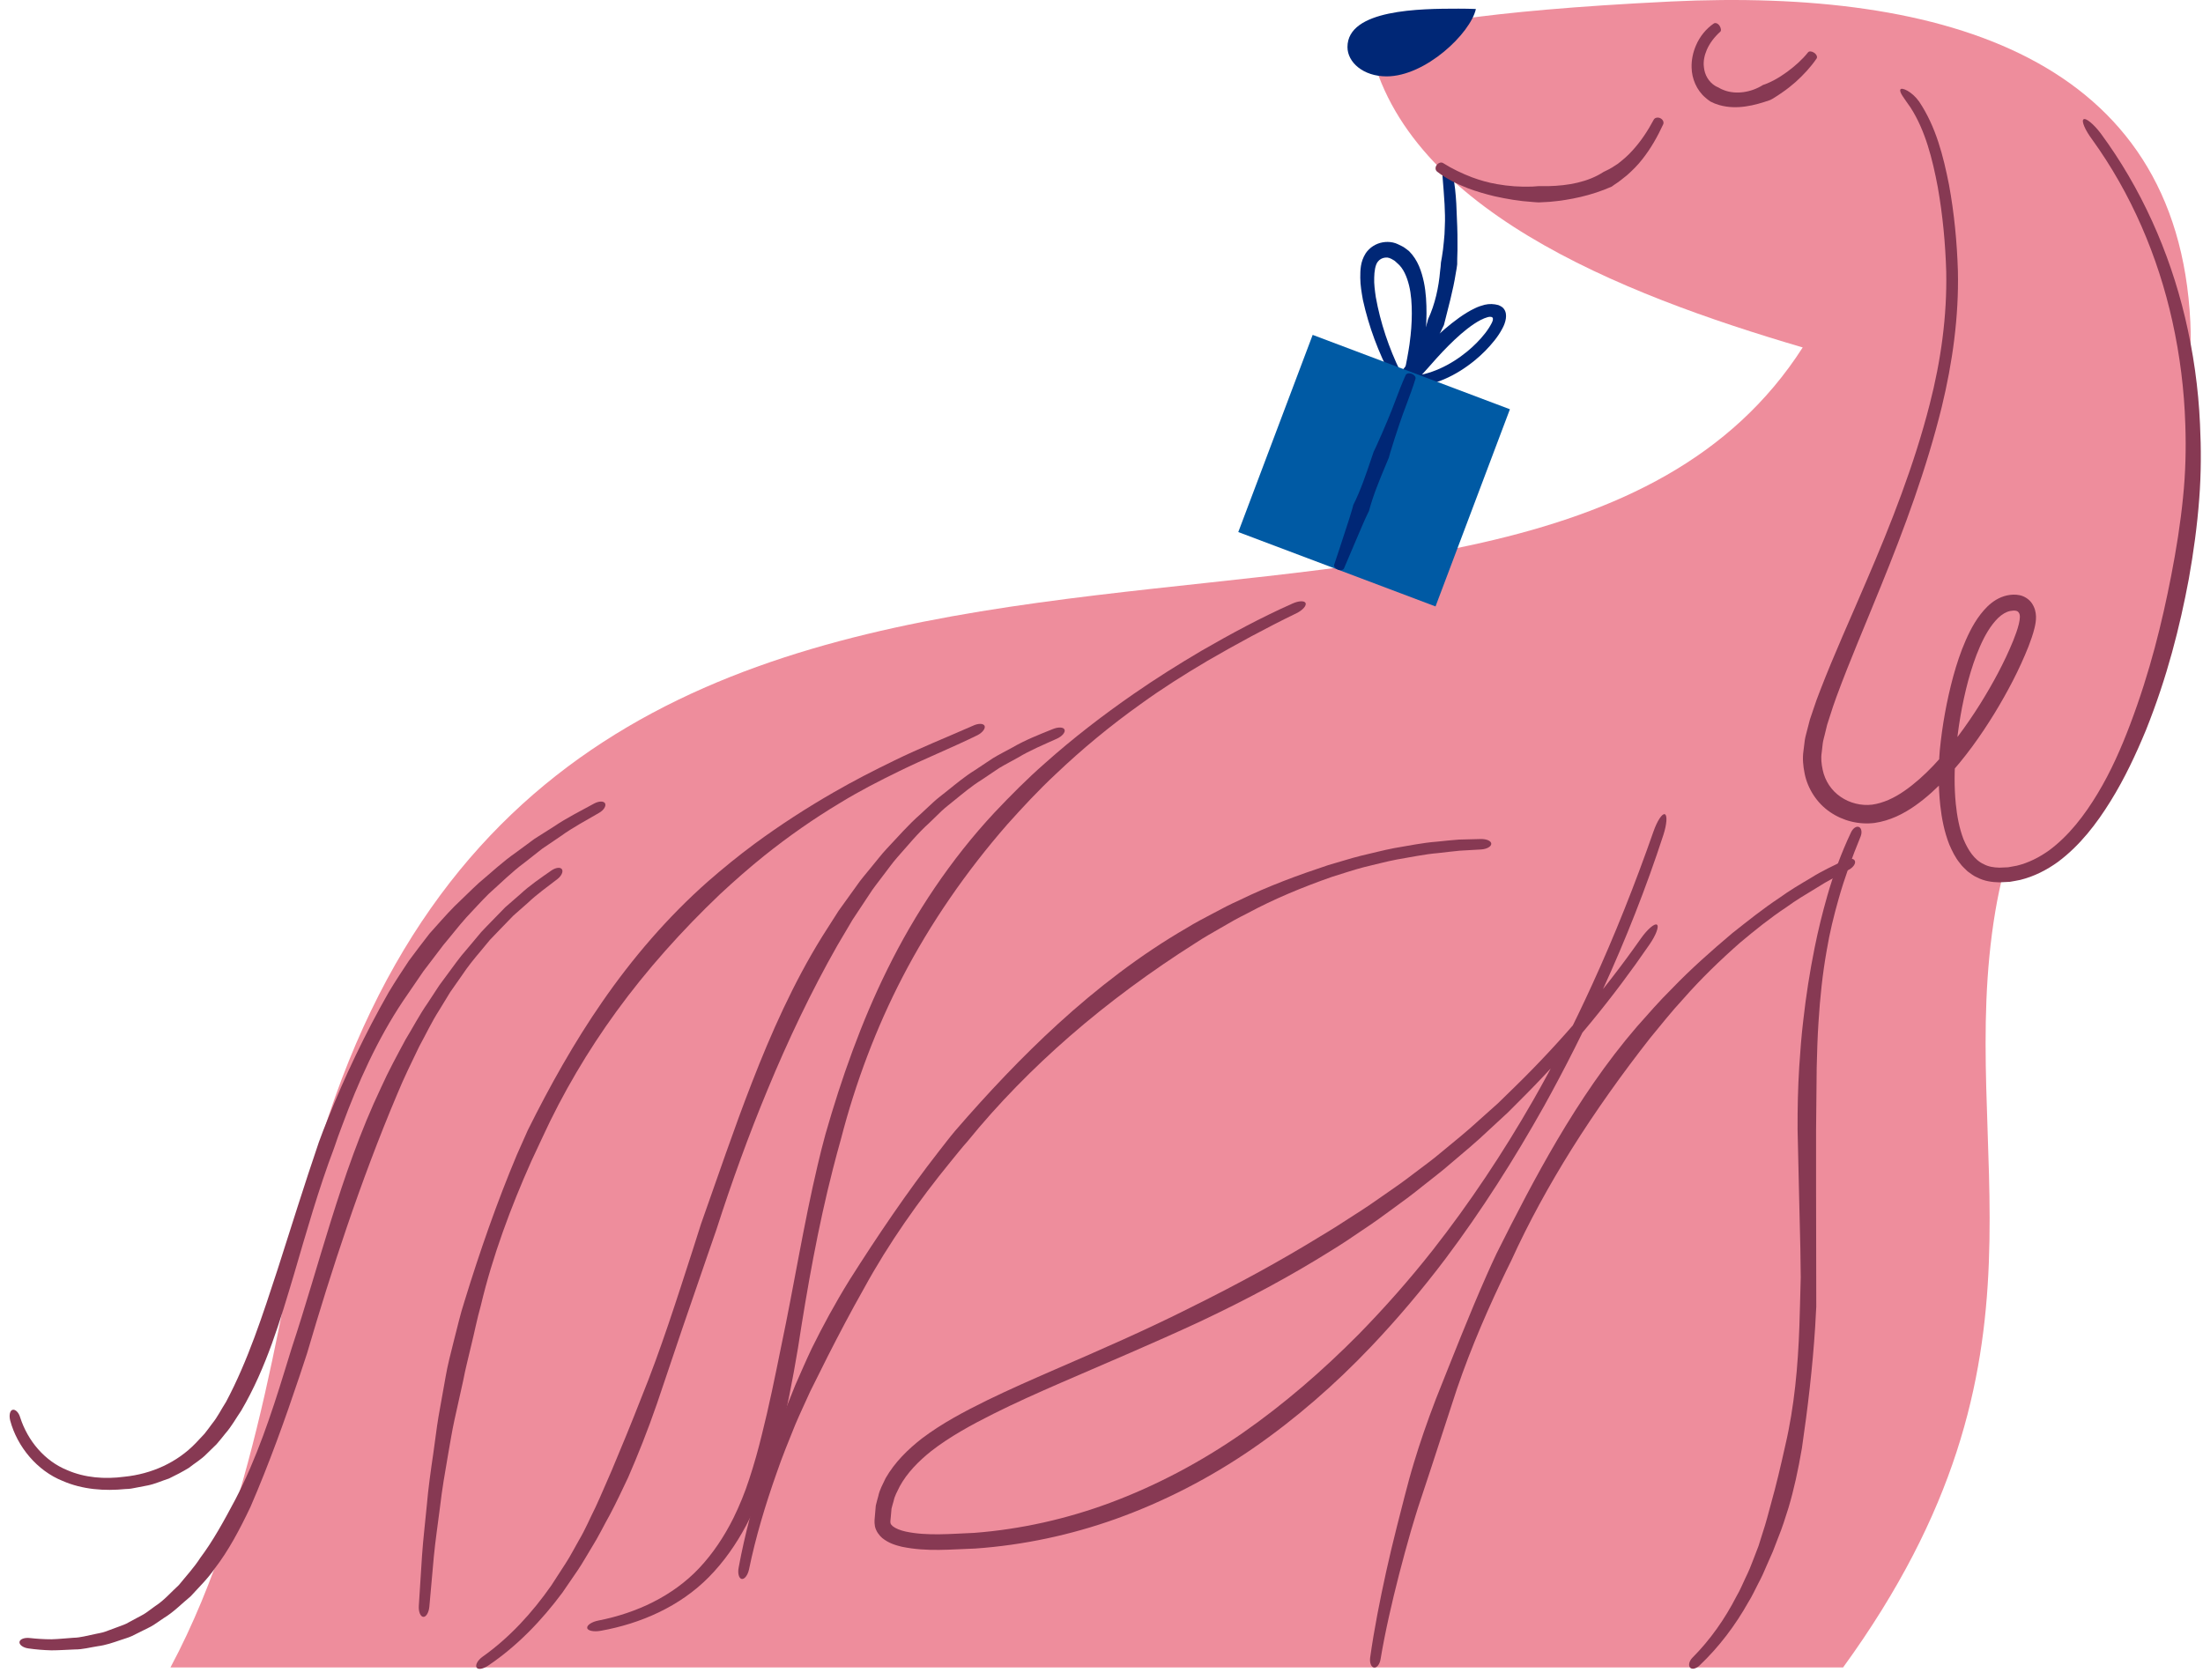 <svg width="468" height="357" viewBox="0 0 468 357" fill="none" xmlns="http://www.w3.org/2000/svg">
<path d="M303.232 68.418C302.982 69.208 302.772 70.028 302.462 70.798L300.962 74.078L299.202 77.008C298.562 77.948 297.802 78.798 297.102 79.698C296.852 80.008 297.002 80.618 297.432 81.048C297.852 81.468 298.432 81.558 298.732 81.238C299.552 80.318 300.452 79.448 301.232 78.488L303.412 75.468L305.302 72.098L306.462 69.648L306.742 69.078C307.652 65.398 308.692 61.728 309.262 58.068C309.372 57.438 309.502 56.808 309.562 56.168L309.572 54.918C309.622 53.778 309.642 52.648 309.622 51.518C309.632 50.388 309.612 49.258 309.572 48.128L309.372 43.268C309.252 41.248 309.062 39.168 308.642 37.118C308.562 36.708 308.002 36.438 307.422 36.548C306.842 36.658 306.412 37.038 306.442 37.438C306.602 39.428 306.772 41.458 306.882 43.418C306.952 44.988 307.022 46.558 306.932 48.128C306.922 49.218 306.842 50.318 306.722 51.398C306.632 52.488 306.492 53.568 306.312 54.638L306.112 55.768C306.092 56.388 306.002 56.988 305.932 57.598C305.632 61.088 304.852 64.668 303.362 67.868L303.232 68.418Z" fill="#002776"/>
<path d="M290.613 7.899C299.273 5.709 313.303 2.349 354.773 0.329C354.823 0.329 354.873 0.329 354.923 0.319C413.183 -2.471 462.633 12.439 465.313 68.459C467.323 110.419 431.213 150.089 423.883 193.629C415.263 244.829 439.603 288.139 391.543 354.319H36.213C55.523 318.229 60.433 270.309 66.053 249.589C116.033 65.249 322.313 168.489 382.963 73.829C344.293 62.459 297.033 44.049 290.613 7.899Z" fill="#EE8D9C"/>
<path d="M313.532 1.91C312.392 7.08 302.832 16.23 294.562 16.23C289.602 16.23 286.252 13.24 286.252 10C286.252 1.94 301.772 1.84 309.832 1.84C311.062 1.84 312.302 1.86 313.532 1.91Z" fill="#002776"/>
<path d="M376.562 20.986C377.282 20.546 377.982 20.096 378.652 19.616C379.642 18.945 380.562 18.206 381.452 17.425C383.112 15.925 384.642 14.296 385.912 12.435C386.142 12.105 385.902 11.556 385.402 11.216C384.902 10.876 384.332 10.835 384.112 11.105C382.862 12.685 381.292 14.056 379.662 15.266C378.802 15.886 377.922 16.465 377.002 16.965C376.362 17.326 375.692 17.616 375.022 17.886L374.542 18.046C371.992 19.666 368.772 20.126 366.252 19.166C365.822 19.016 365.422 18.816 365.052 18.586C364.782 18.486 364.542 18.346 364.302 18.206C363.012 17.386 362.122 15.935 361.972 14.245C361.812 13.046 362.082 11.776 362.572 10.626C363.192 9.176 364.212 7.846 365.442 6.746C365.692 6.536 365.622 5.956 365.292 5.466C364.962 4.976 364.422 4.766 364.082 4.986C362.412 6.116 361.082 7.796 360.292 9.646C359.662 11.116 359.302 12.736 359.362 14.406C359.412 16.706 360.422 19.176 362.322 20.776C362.652 21.056 362.982 21.335 363.342 21.566C363.952 21.886 364.592 22.145 365.242 22.326C368.962 23.386 372.752 22.416 376.072 21.245L376.562 20.986Z" fill="#873953"/>
<path d="M342.994 39.219C343.934 38.63 344.774 37.919 345.634 37.239C346.814 36.19 347.934 35.08 348.884 33.849C350.714 31.54 352.134 29 353.324 26.419C353.534 25.959 353.254 25.38 352.714 25.119C352.174 24.86 351.554 25 351.324 25.419C350.034 27.84 348.524 30.119 346.724 32.059C345.804 33.09 344.764 33.969 343.694 34.8C342.904 35.33 342.114 35.849 341.254 36.239L340.664 36.529C337.324 38.719 333.064 39.45 329.004 39.55H326.874C326.414 39.599 325.954 39.62 325.504 39.65C322.994 39.739 320.454 39.569 317.964 39.12C316.174 38.809 314.414 38.309 312.714 37.679C310.604 36.87 308.494 35.87 306.564 34.65C306.174 34.4 305.574 34.59 305.214 35.059C304.854 35.529 304.894 36.15 305.294 36.469C307.284 38.02 309.584 39.13 311.854 40.01C313.674 40.69 315.544 41.23 317.434 41.69C320.074 42.279 322.744 42.739 325.464 42.91C325.944 42.95 326.414 42.999 326.894 43.01L329.184 42.889C333.564 42.51 338.084 41.55 342.374 39.66L342.994 39.219Z" fill="#873953"/>
<path d="M403.742 18.969C412.932 25.619 415.002 51.329 414.722 62.589C413.752 101.089 385.372 145.049 384.982 160.529C384.782 168.509 390.582 172.849 396.342 172.999C412.082 173.399 430.672 138.029 430.842 131.329C430.902 129.059 429.532 128.059 428.012 128.019C418.602 127.779 413.882 152.069 413.592 163.539C413.302 174.909 415.762 185.709 424.452 185.929C451.142 186.599 465.252 125.639 465.922 99.059C466.582 72.679 459.642 46.759 442.662 25.339" fill="#EE8D9C"/>
<path d="M412.182 171.121C412.492 173.911 413.032 176.731 414.112 179.481C414.712 180.841 415.352 182.211 416.362 183.431C416.802 184.071 417.432 184.601 417.992 185.161C418.662 185.621 419.282 186.161 420.052 186.461C421.512 187.231 423.192 187.471 424.722 187.491L426.972 187.381C427.712 187.271 428.452 187.111 429.192 186.971C432.112 186.251 434.802 184.871 437.172 183.161C441.882 179.651 445.402 175.021 448.382 170.211C451.372 165.391 453.752 160.281 455.892 155.121C460.412 143.821 463.082 133.191 464.982 123.041C465.992 117.391 466.772 111.701 467.202 105.951C467.612 100.661 467.622 95.341 467.362 90.081C467.022 82.461 465.952 74.871 464.182 67.451C460.842 53.401 454.832 39.951 446.262 28.331C444.712 26.291 443.072 24.981 442.612 25.361C442.142 25.741 442.962 27.641 444.452 29.641C452.762 41.161 458.452 54.481 461.502 68.311C463.092 75.501 464.012 82.841 464.242 90.201C464.422 95.371 464.292 100.531 463.762 105.661C463.212 111.251 462.312 116.821 461.232 122.391C459.302 132.281 456.762 142.731 452.522 153.941C450.612 158.991 448.412 163.991 445.622 168.611C442.852 173.221 439.522 177.571 435.332 180.681C433.222 182.191 430.912 183.361 428.462 183.951L426.612 184.291L424.742 184.371C423.552 184.341 422.422 184.171 421.442 183.641C419.412 182.731 418.062 180.581 417.112 178.311C416.222 175.971 415.742 173.391 415.482 170.801C415.132 167.201 415.162 163.521 415.502 159.881C415.912 154.781 416.792 149.641 418.112 144.661C418.792 142.181 419.582 139.731 420.602 137.421C421.602 135.121 422.862 132.901 424.462 131.331C425.262 130.561 426.152 130.011 427.042 129.831C428.042 129.631 428.652 129.791 428.852 130.171C429.562 130.981 428.592 133.871 427.692 136.111C425.782 140.811 423.302 145.351 420.622 149.651C417.712 154.271 414.452 158.751 410.692 162.711C408.812 164.681 406.792 166.511 404.622 168.021C402.462 169.541 400.082 170.651 397.732 170.981C395.422 171.271 392.922 170.651 391.002 169.311C389.052 167.981 387.692 165.921 387.202 163.561C386.952 162.381 386.802 161.151 387.002 159.871L387.222 157.961C387.302 157.321 387.522 156.651 387.672 155.991L388.152 154.011L388.792 152.031C389.212 150.711 389.632 149.391 390.132 148.071C393.012 140.241 396.382 132.481 399.542 124.631C404.582 112.241 409.272 99.611 412.502 86.481C414.782 77.061 416.152 67.321 415.932 57.571C415.742 51.511 415.162 45.371 414.042 39.261C412.832 33.191 411.302 26.981 407.692 21.581C406.122 19.391 404.002 18.521 403.732 18.991C403.382 19.541 404.562 20.941 405.872 22.851C409.032 27.761 410.532 33.821 411.652 39.741C412.712 45.711 413.272 51.771 413.452 57.711C413.642 67.181 412.322 76.641 409.942 85.901C406.652 98.791 401.762 111.231 396.482 123.501C393.202 131.221 389.702 138.851 386.662 146.741C386.122 148.071 385.652 149.441 385.192 150.821L384.492 152.891L383.932 155.051C383.762 155.781 383.532 156.471 383.412 157.241L383.122 159.571C382.892 161.111 383.042 162.771 383.372 164.371C384.012 167.591 385.982 170.661 388.752 172.541C391.512 174.441 394.892 175.281 398.232 174.871C401.532 174.391 404.392 172.931 406.852 171.201C409.322 169.461 411.492 167.441 413.482 165.311C417.452 161.041 420.772 156.361 423.732 151.541C426.462 147.051 428.942 142.381 430.932 137.361C431.412 136.091 431.882 134.821 432.222 133.401C432.542 132.061 432.892 130.071 431.672 128.231C431.072 127.321 430.052 126.691 429.072 126.481C428.042 126.271 427.222 126.351 426.372 126.521C424.672 126.891 423.272 127.841 422.192 128.891C420.042 131.031 418.712 133.541 417.602 136.041C416.492 138.561 415.662 141.131 414.942 143.721C413.542 148.911 412.602 154.161 412.082 159.451C411.762 163.311 411.772 167.211 412.182 171.121Z" fill="#873953"/>
<path d="M60.463 291.338C57.633 300.548 54.473 310.048 49.973 318.678C47.503 323.328 45.213 327.488 42.553 331.028C41.213 333.118 39.543 334.898 38.003 336.808C36.353 338.308 34.873 340.068 32.993 341.268L31.033 342.698C30.373 343.168 29.623 343.478 28.923 343.888L26.793 345.038C26.063 345.378 25.283 345.608 24.533 345.908L22.373 346.708C21.653 346.978 20.873 347.058 20.133 347.238C18.623 347.528 17.133 347.998 15.573 348.018C14.033 348.118 12.483 348.298 10.933 348.338C9.383 348.338 7.833 348.238 6.293 348.068C5.203 347.948 4.243 348.298 4.143 348.888C4.043 349.478 4.863 350.118 6.013 350.278C7.643 350.508 9.283 350.648 10.933 350.688C12.583 350.688 14.223 350.558 15.873 350.498C17.533 350.518 19.143 350.058 20.783 349.808C22.433 349.598 24.013 349.048 25.593 348.508C26.403 348.218 27.253 348.008 28.043 347.638L30.373 346.478C31.133 346.068 31.953 345.748 32.673 345.268L34.823 343.808C36.923 342.538 38.603 340.768 40.483 339.228C42.253 337.288 44.163 335.438 45.653 333.258C48.523 329.528 50.863 325.148 53.223 320.178C57.173 311.048 60.573 301.568 63.653 292.358L65.233 287.568C67.873 278.568 70.703 269.458 73.683 260.748C76.883 251.368 80.453 241.788 84.363 232.548C85.783 229.088 87.433 225.738 89.053 222.378C90.473 219.798 91.723 217.108 93.323 214.628L95.633 210.838L98.173 207.208C99.353 205.428 100.683 203.788 102.053 202.168L104.083 199.718L106.283 197.428C107.203 196.478 108.133 195.518 109.063 194.558C110.073 193.668 111.083 192.778 112.093 191.888C114.053 190.018 116.273 188.458 118.413 186.798C119.283 186.128 119.703 185.198 119.373 184.708C119.043 184.218 118.063 184.338 117.133 184.978C114.853 186.578 112.523 188.138 110.483 190.048C109.433 190.958 108.383 191.878 107.343 192.778C106.383 193.768 105.423 194.748 104.473 195.728C103.723 196.508 102.943 197.278 102.213 198.078L100.123 200.578L98.013 203.078C97.323 203.918 96.703 204.818 96.043 205.688L93.343 209.348L90.853 213.148C89.113 215.638 87.723 218.328 86.143 220.918C84.353 224.258 82.523 227.598 80.983 231.028C76.573 240.298 73.203 250.118 70.233 259.638C67.473 268.478 64.873 277.678 61.953 286.508L60.463 291.338Z" fill="#873953"/>
<path d="M173.702 247.568C170.742 260.068 168.672 273.168 166.002 285.858C164.602 292.778 163.332 298.978 161.872 304.758C161.092 307.978 160.202 311.148 159.172 314.278C158.242 317.158 157.102 319.948 155.782 322.628C153.852 326.488 151.462 330.108 148.522 333.228C142.932 339.148 135.242 342.758 127.162 344.348C125.732 344.618 124.652 345.338 124.742 345.928C124.822 346.518 126.092 346.798 127.592 346.538C136.032 345.038 144.442 341.388 150.632 335.078C153.832 331.828 156.442 328.048 158.552 324.068C160.012 321.258 161.342 318.388 162.422 315.438C163.622 312.238 164.682 308.998 165.562 305.688C167.122 299.808 168.342 293.508 169.522 286.438C171.492 273.638 173.792 260.668 176.952 248.368C177.492 246.238 178.062 244.118 178.662 241.998C181.722 230.138 186.142 218.388 191.692 207.698C197.652 196.178 205.312 185.118 214.002 175.168C217.282 171.508 220.632 167.898 224.242 164.528C229.882 159.158 235.922 154.168 242.312 149.618C246.872 146.308 251.652 143.298 256.502 140.428C262.592 136.898 268.982 133.428 275.462 130.288C276.772 129.638 277.592 128.678 277.352 128.138C277.102 127.598 275.852 127.658 274.512 128.278C267.872 131.228 261.382 134.738 255.212 138.298C250.312 141.188 245.492 144.218 240.792 147.478C234.262 152.008 227.942 156.868 221.992 162.178C218.232 165.468 214.702 169.028 211.282 172.648C202.022 182.568 194.332 194.138 188.482 206.038C183.012 217.088 178.762 229.108 175.362 240.998C174.762 243.198 174.212 245.378 173.702 247.568Z" fill="#873953"/>
<path d="M199.383 244.737C192.703 253.307 186.413 262.617 180.493 271.957C177.323 277.077 174.753 281.867 172.473 286.477C171.243 289.057 170.123 291.687 168.963 294.297L166.043 301.597C164.723 305.147 163.393 308.687 162.273 312.297C160.093 319.117 158.223 326.037 156.923 333.077C156.673 334.327 156.973 335.407 157.563 335.517C158.153 335.627 158.843 334.737 159.113 333.517C160.543 326.567 162.603 319.757 164.963 313.067C166.153 309.577 167.553 306.167 168.933 302.757C169.943 300.377 171.053 298.037 172.113 295.687C173.363 293.177 174.623 290.667 175.883 288.127C178.173 283.647 180.633 278.917 183.583 273.707C188.783 264.187 195.213 255.097 201.983 246.807C203.163 245.377 204.303 243.907 205.543 242.527C212.063 234.487 219.503 226.947 227.193 220.247C235.473 213.027 244.623 206.297 254.053 200.337C255.783 199.187 257.603 198.177 259.403 197.137C261.193 196.077 263.003 195.057 264.873 194.137C270.663 191.007 276.763 188.497 282.993 186.317C285.263 185.627 287.503 184.847 289.793 184.257C292.103 183.727 294.393 183.087 296.713 182.647C299.633 182.167 302.573 181.517 305.583 181.267C307.083 181.107 308.583 180.897 310.093 180.767L314.623 180.507C315.843 180.437 316.813 179.887 316.803 179.297C316.803 178.707 315.813 178.257 314.553 178.287L309.913 178.407C308.363 178.507 306.823 178.697 305.283 178.847C302.193 179.077 299.173 179.727 296.193 180.217C293.823 180.667 291.483 181.307 289.133 181.837C286.783 182.417 284.493 183.187 282.153 183.837C275.763 185.957 269.413 188.287 263.353 191.257C261.423 192.117 259.543 193.087 257.683 194.097C255.823 195.087 253.933 196.047 252.153 197.157C242.233 202.887 233.023 210.027 224.773 217.557C217.103 224.557 209.753 232.377 202.923 240.277C201.703 241.717 200.563 243.247 199.383 244.737Z" fill="#873953"/>
<path d="M382.254 281.866C381.964 290.196 381.204 298.836 379.274 307.096C378.274 311.596 377.324 315.616 376.264 319.386C375.694 321.486 375.164 323.596 374.474 325.656L373.574 328.516L372.504 331.306C372.004 332.656 371.454 333.986 370.814 335.276C370.194 336.566 369.664 337.916 368.924 339.146C366.454 343.986 363.304 348.476 359.494 352.296C358.834 352.986 358.634 353.906 359.034 354.356C359.434 354.806 360.324 354.606 361.054 353.896C365.194 349.966 368.664 345.366 371.434 340.416C372.234 339.166 372.814 337.816 373.504 336.516C374.204 335.216 374.814 333.876 375.374 332.516L376.624 329.676L377.734 326.796C378.584 324.716 379.264 322.576 379.934 320.426C381.084 316.576 381.994 312.416 382.794 307.726C384.044 299.206 385.064 290.516 385.604 282.046L385.844 277.646C385.834 269.506 385.824 261.196 385.804 253.166C385.804 248.846 385.804 244.456 385.804 240.046C385.844 235.656 385.894 231.256 385.934 226.876C386.014 223.626 386.104 220.376 386.324 217.136C386.644 212.006 387.174 206.896 388.084 201.826C388.694 198.176 389.574 194.586 390.584 191.036C391.834 186.596 393.464 182.126 395.254 177.776C395.614 176.896 395.464 175.986 394.924 175.736C394.384 175.486 393.634 175.986 393.224 176.876C391.164 181.226 389.474 185.836 388.184 190.366C387.154 193.986 386.244 197.646 385.504 201.346C384.464 206.496 383.654 211.686 383.074 216.896C382.684 220.166 382.434 223.446 382.224 226.706C381.944 231.136 381.854 235.606 381.874 240.036C381.974 244.446 382.074 248.836 382.174 253.156C382.264 257.166 382.364 261.246 382.464 265.326L382.544 271.456C382.494 273.476 382.434 275.496 382.384 277.506L382.254 281.866Z" fill="#873953"/>
<path d="M315.882 270.831C312.082 279.411 308.572 288.431 305.032 297.291C303.172 302.141 301.652 306.571 300.372 310.811C299.652 313.161 299.022 315.541 298.402 317.931L296.722 324.501C295.932 327.661 295.162 330.831 294.462 334.021C293.142 340.051 291.932 346.111 291.072 352.241C290.922 353.331 291.302 354.271 291.902 354.351C292.492 354.431 293.112 353.641 293.282 352.581C294.292 346.541 295.692 340.531 297.212 334.571C298.002 331.471 298.862 328.401 299.732 325.321C300.382 323.171 301.002 321.021 301.722 318.901C302.482 316.591 303.252 314.271 304.022 311.941C305.372 307.791 306.812 303.401 308.422 298.451C311.252 289.481 314.972 280.601 318.942 272.221C319.602 270.751 320.342 269.331 321.042 267.881C324.752 259.721 329.182 251.701 333.862 244.211C338.912 236.151 344.612 228.151 350.572 220.551C352.862 217.781 355.092 214.951 357.542 212.311C361.292 208.031 365.392 204.061 369.682 200.291C372.822 197.661 376.022 195.081 379.442 192.811C381.512 191.301 383.742 189.971 385.982 188.621C388.172 187.191 390.542 186.051 392.822 184.781C393.752 184.271 394.282 183.431 394.032 182.901C393.782 182.361 392.812 182.321 391.842 182.791C389.452 183.981 386.992 185.091 384.732 186.531C382.432 187.891 380.132 189.241 378.022 190.781C374.532 193.091 371.282 195.701 367.992 198.301C363.542 202.061 359.172 205.921 355.132 210.131C352.522 212.701 350.142 215.461 347.722 218.181C341.262 225.681 335.662 234.011 330.762 242.331C326.212 250.051 321.962 258.281 317.932 266.351C317.242 267.851 316.522 269.321 315.882 270.831Z" fill="#873953"/>
<path d="M197.843 308.335C201.793 305.265 206.353 302.785 211.003 300.445C215.663 298.105 220.483 295.965 225.343 293.845C235.063 289.625 244.913 285.475 254.553 281.005C265.023 276.085 274.213 271.115 282.593 265.875C284.943 264.445 287.223 262.915 289.483 261.365C291.773 259.855 294.003 258.245 296.213 256.605C298.263 255.135 300.283 253.615 302.243 252.025C304.213 250.445 306.233 248.945 308.133 247.275C310.913 244.925 313.713 242.595 316.343 240.085L320.353 236.375L324.203 232.515C333.893 222.725 342.643 212.035 350.413 200.705C351.803 198.695 352.493 196.825 351.993 196.485C351.493 196.155 349.973 197.455 348.583 199.425C340.713 210.625 331.833 221.125 322.063 230.695L318.253 234.415L314.283 237.965C311.683 240.375 308.903 242.595 306.173 244.855C304.283 246.475 302.243 247.915 300.273 249.425C298.303 250.945 296.273 252.385 294.223 253.785C292.013 255.345 289.783 256.875 287.483 258.315C285.213 259.795 282.933 261.265 280.583 262.655C272.323 267.735 263.303 272.705 252.933 277.835C243.583 282.555 233.863 286.785 224.133 291.005C219.273 293.125 214.403 295.255 209.633 297.585C204.873 299.935 200.143 302.415 195.833 305.675C192.893 307.975 190.103 310.685 188.143 314.095C187.563 315.345 186.863 316.535 186.583 317.915C186.403 318.585 186.203 319.255 186.053 319.925L185.873 321.985C185.843 322.715 185.673 323.215 185.873 324.355C186.113 325.385 186.743 326.235 187.423 326.825C188.813 327.935 190.233 328.345 191.583 328.675C197.003 329.795 202.063 329.215 207.193 329.055C217.433 328.335 227.533 326.155 237.003 322.775C247.213 319.125 257.083 314.045 266.183 307.765C275.273 301.485 283.663 294.145 291.223 286.195C296.853 280.275 302.123 274.025 307.043 267.515C314.783 257.205 321.693 246.315 328.003 235.065C332.493 226.965 336.663 218.685 340.503 210.255C345.313 199.755 349.713 188.635 353.363 177.425C354.103 175.145 354.233 173.205 353.663 173.015C353.093 172.825 352.033 174.465 351.253 176.705C347.383 187.785 343.003 198.835 338.213 209.275C334.403 217.615 330.273 225.815 325.703 233.805C319.343 244.905 312.253 255.585 304.383 265.625C299.433 271.915 294.143 277.905 288.593 283.575C281.003 291.235 272.783 298.365 263.963 304.515C255.133 310.655 245.623 315.695 235.783 319.355C226.653 322.745 216.893 324.965 206.983 325.725C202.063 325.925 196.903 326.425 192.383 325.445C191.283 325.205 190.243 324.795 189.643 324.305C189.083 323.755 189.083 323.735 189.243 322.275L189.393 320.575C189.503 320.025 189.703 319.495 189.843 318.945C190.063 317.835 190.653 316.855 191.143 315.835C192.693 312.985 195.123 310.505 197.843 308.335Z" fill="#873953"/>
<path d="M147.163 265.607C143.793 276.027 140.383 286.817 136.203 297.107C134.003 302.737 131.933 307.747 129.943 312.477C128.783 315.077 127.703 317.717 126.503 320.287C125.333 322.617 124.323 325.047 122.993 327.277C122.052 328.897 121.213 330.597 120.183 332.167L117.123 336.897C113.063 342.707 108.223 348.007 102.473 352.077C101.463 352.807 100.933 353.827 101.243 354.337C101.553 354.847 102.663 354.657 103.743 353.907C109.893 349.757 115.083 344.337 119.473 338.427L122.713 333.697C123.793 332.117 124.693 330.437 125.703 328.817C127.133 326.547 128.283 324.137 129.593 321.807C130.953 319.237 132.183 316.607 133.433 313.967C135.503 309.207 137.553 304.097 139.563 298.277C143.093 287.717 146.743 276.997 150.333 266.657L152.193 261.287C155.423 251.227 159.093 241.087 163.083 231.497C167.363 221.157 172.303 210.717 177.903 200.877L181.123 195.427L184.613 190.157C185.493 188.737 186.563 187.467 187.553 186.117C188.583 184.807 189.523 183.417 190.623 182.177C192.833 179.687 194.943 177.087 197.433 174.847L200.013 172.347C200.883 171.517 201.853 170.817 202.773 170.047C204.633 168.537 206.473 166.987 208.513 165.727C209.753 164.897 211.003 164.057 212.263 163.207C213.563 162.427 214.923 161.737 216.253 160.987C218.873 159.407 221.723 158.237 224.503 156.977C225.633 156.467 226.363 155.607 226.153 155.057C225.953 154.497 224.853 154.437 223.673 154.917C220.763 156.087 217.803 157.247 215.073 158.837C213.693 159.597 212.283 160.297 210.943 161.107C209.643 161.977 208.353 162.837 207.063 163.687C204.963 164.987 203.083 166.567 201.153 168.107C200.203 168.887 199.193 169.607 198.293 170.447L195.583 172.967C192.993 175.227 190.753 177.837 188.393 180.327C187.213 181.577 186.203 182.957 185.093 184.267C184.023 185.607 182.873 186.887 181.913 188.307L178.153 193.537C177.003 195.347 175.853 197.147 174.703 198.947C168.563 208.827 163.783 219.597 159.703 230.127C155.893 239.907 152.443 250.177 148.913 260.107L147.163 265.607Z" fill="#873953"/>
<path d="M109.812 245.368C105.602 255.378 101.912 265.968 98.672 276.528C97.732 279.388 97.142 282.178 96.432 284.838C95.772 287.498 95.092 290.048 94.662 292.578L93.162 300.988C92.722 303.568 92.452 306.168 92.062 308.748C91.512 312.478 90.982 316.208 90.662 319.958C90.332 323.508 89.892 327.038 89.652 330.598L88.972 341.248C88.892 342.508 89.332 343.538 89.932 343.578C90.532 343.608 91.102 342.638 91.212 341.398L92.162 330.768C92.502 327.228 93.042 323.708 93.482 320.178C93.902 316.508 94.532 312.868 95.162 309.238C95.622 306.688 96.012 304.128 96.572 301.608C97.182 298.868 97.782 296.118 98.402 293.358C98.862 290.888 99.532 288.378 100.142 285.738C100.802 283.108 101.322 280.318 102.142 277.438C104.642 266.888 108.532 256.478 112.882 246.728L115.232 241.698C119.532 232.318 124.922 223.218 130.902 214.998C137.332 206.138 144.892 197.698 152.952 190.018C155.992 187.198 159.102 184.448 162.342 181.848C167.472 177.748 172.872 173.958 178.542 170.568C182.592 168.088 186.822 165.918 191.092 163.838C196.432 161.218 202.092 158.948 207.662 156.218C208.802 155.628 209.442 154.688 209.132 154.188C208.822 153.678 207.762 153.708 206.682 154.218C201.192 156.638 195.372 158.968 189.982 161.608C185.662 163.708 181.382 165.898 177.192 168.318C171.372 171.658 165.712 175.318 160.292 179.308C156.902 181.818 153.622 184.488 150.452 187.258C141.862 194.828 134.282 203.698 127.932 212.898C122.012 221.438 116.772 230.808 112.122 240.168L109.812 245.368Z" fill="#873953"/>
<path d="M72.702 239.129C76.052 230.049 80.172 220.849 85.642 212.679C87.142 210.479 88.572 208.389 89.952 206.379C91.422 204.439 92.832 202.589 94.212 200.779C95.842 198.859 97.372 196.849 99.052 194.969C100.642 193.289 102.192 191.549 103.842 189.919C106.342 187.699 108.712 185.299 111.422 183.309L115.172 180.359L119.122 177.679C121.702 175.809 124.532 174.329 127.282 172.719C128.262 172.159 128.812 171.259 128.542 170.719C128.272 170.189 127.242 170.199 126.232 170.739C123.372 172.319 120.432 173.759 117.722 175.599L113.572 178.229L109.612 181.149C106.802 183.089 104.332 185.439 101.712 187.629C99.952 189.249 98.272 190.949 96.532 192.599C94.702 194.449 93.002 196.439 91.242 198.389C89.792 200.219 88.362 202.159 86.852 204.169C85.462 206.269 84.012 208.459 82.582 210.839C77.612 219.559 73.222 228.769 69.582 237.919C68.942 239.499 68.322 241.089 67.742 242.689C64.672 251.689 61.802 260.919 58.962 269.779C55.852 279.289 52.682 289.139 48.022 297.889C47.032 299.419 46.222 301.109 45.072 302.509C44.522 303.229 44.012 303.989 43.432 304.679L41.582 306.649C37.622 310.779 32.182 313.219 26.402 313.799C22.242 314.349 18.022 314.029 14.262 312.389C9.522 310.469 5.892 306.189 4.282 301.179C3.992 300.159 3.282 299.449 2.702 299.569C2.122 299.689 1.882 300.689 2.162 301.839C3.652 307.439 7.922 312.549 13.312 314.689C17.542 316.539 22.252 316.859 26.702 316.409C27.492 316.409 28.262 316.269 29.032 316.099L31.362 315.649C32.912 315.349 34.382 314.659 35.892 314.179C37.322 313.489 38.752 312.749 40.112 311.919C41.352 310.929 42.772 310.109 43.872 308.969L46.012 306.879C46.672 306.139 47.272 305.349 47.892 304.589C49.212 303.089 50.132 301.369 51.242 299.759C56.622 290.599 59.562 280.449 62.442 270.839C65.062 261.889 67.682 252.639 70.992 243.899C71.512 242.309 72.102 240.719 72.702 239.129Z" fill="#873953"/>
<path d="M297.823 52.31C297.203 52.03 296.713 51.7 295.913 51.53C295.173 51.37 294.433 51.37 293.713 51.5C292.283 51.75 290.943 52.6 290.133 53.81C288.963 55.66 288.983 57.4 288.973 59.02C288.983 60.66 289.263 62.2 289.533 63.74C290.803 69.48 292.823 74.83 295.523 80.01C296.023 80.94 296.973 81.39 297.443 81.03C297.933 80.66 297.923 79.81 297.493 78.95C295.073 74 293.233 68.54 292.273 63.14C292.073 61.74 291.873 60.32 291.933 58.99C291.953 57.69 292.163 56.27 292.693 55.62C293.063 55.12 293.623 54.81 294.253 54.74C294.913 54.65 295.363 54.86 296.073 55.29C296.393 55.45 296.603 55.76 296.883 55.97C298.103 56.97 298.873 58.77 299.333 60.64C299.803 62.54 299.923 64.59 299.923 66.64C299.933 67.66 299.863 68.7 299.803 69.72L299.663 71.26L299.433 73.16C299.163 75.03 298.783 76.97 298.383 78.99C297.963 81.02 297.533 83.04 297.113 85.05C297.353 84.85 297.653 84.49 297.933 84.19L303.343 78.2L305.143 76.17L306.443 74.76C308.113 73.01 309.853 71.31 311.713 69.86C312.643 69.14 313.613 68.47 314.593 67.97C315.083 67.71 315.583 67.53 316.053 67.39C316.293 67.32 316.503 67.3 316.733 67.33C316.853 67.36 317.003 67.38 317.073 67.5C317.183 67.65 317.163 67.84 317.133 68.02C317.083 68.25 317.063 68.25 316.903 68.63C316.523 69.37 316.043 70.12 315.493 70.82C314.393 72.23 313.083 73.54 311.673 74.7C308.163 77.58 303.753 79.78 299.213 79.99C298.313 79.98 297.533 80.45 297.463 81.04C297.393 81.63 298.173 82.15 299.253 82.21C304.543 82.22 309.453 79.72 313.263 76.61C314.803 75.35 316.213 73.94 317.473 72.36C318.103 71.57 318.683 70.72 319.183 69.76C319.813 68.6 320.343 66.85 319.523 65.69C319.243 65.25 318.773 65.03 318.313 64.83C317.413 64.58 316.393 64.52 315.403 64.76C314.683 64.94 313.993 65.18 313.383 65.48C312.133 66.06 311.013 66.78 309.953 67.53C307.833 69.05 305.923 70.74 304.083 72.49L303.563 72.98C303.413 73.12 303.453 73.07 303.393 73.12L303.203 73.25L302.603 74.01C302.573 74.04 302.503 74.16 302.523 74.08L302.663 72.81L302.793 71.56L302.923 69.93C302.973 68.84 303.053 67.74 303.043 66.64C303.043 64.43 302.953 62.19 302.483 59.93C301.993 57.7 301.253 55.28 299.323 53.35C298.803 52.99 298.373 52.56 297.823 52.31Z" fill="#002776"/>
<path d="M320.762 86.963L278.861 71.16L263.058 113.061L304.959 128.864L320.762 86.963Z" fill="#005AA4"/>
<path d="M287.342 107.892C287.112 108.682 286.882 109.472 286.632 110.242L285.532 113.612C284.842 115.742 284.152 117.862 283.432 119.982C283.302 120.362 283.672 120.832 284.242 121.052C284.802 121.262 285.372 121.142 285.522 120.772C286.392 118.702 287.282 116.632 288.162 114.562L289.542 111.342C289.862 110.592 290.212 109.842 290.562 109.102L290.822 108.582C291.702 105.242 293.052 102.012 294.362 98.872L295.042 97.242L295.352 96.142C295.972 94.142 296.582 92.142 297.272 90.152C297.742 88.722 298.272 87.312 298.802 85.902C299.462 84.142 300.142 82.322 300.702 80.482C300.812 80.112 300.452 79.642 299.902 79.432C299.352 79.222 298.782 79.342 298.622 79.692C297.832 81.442 297.132 83.262 296.472 85.022C295.942 86.422 295.402 87.832 294.812 89.222C294.022 91.162 293.152 93.082 292.292 95.002L291.812 96.002L291.242 97.682C290.162 100.892 289.032 104.222 287.482 107.322L287.342 107.892Z" fill="#002776"/>
</svg>
